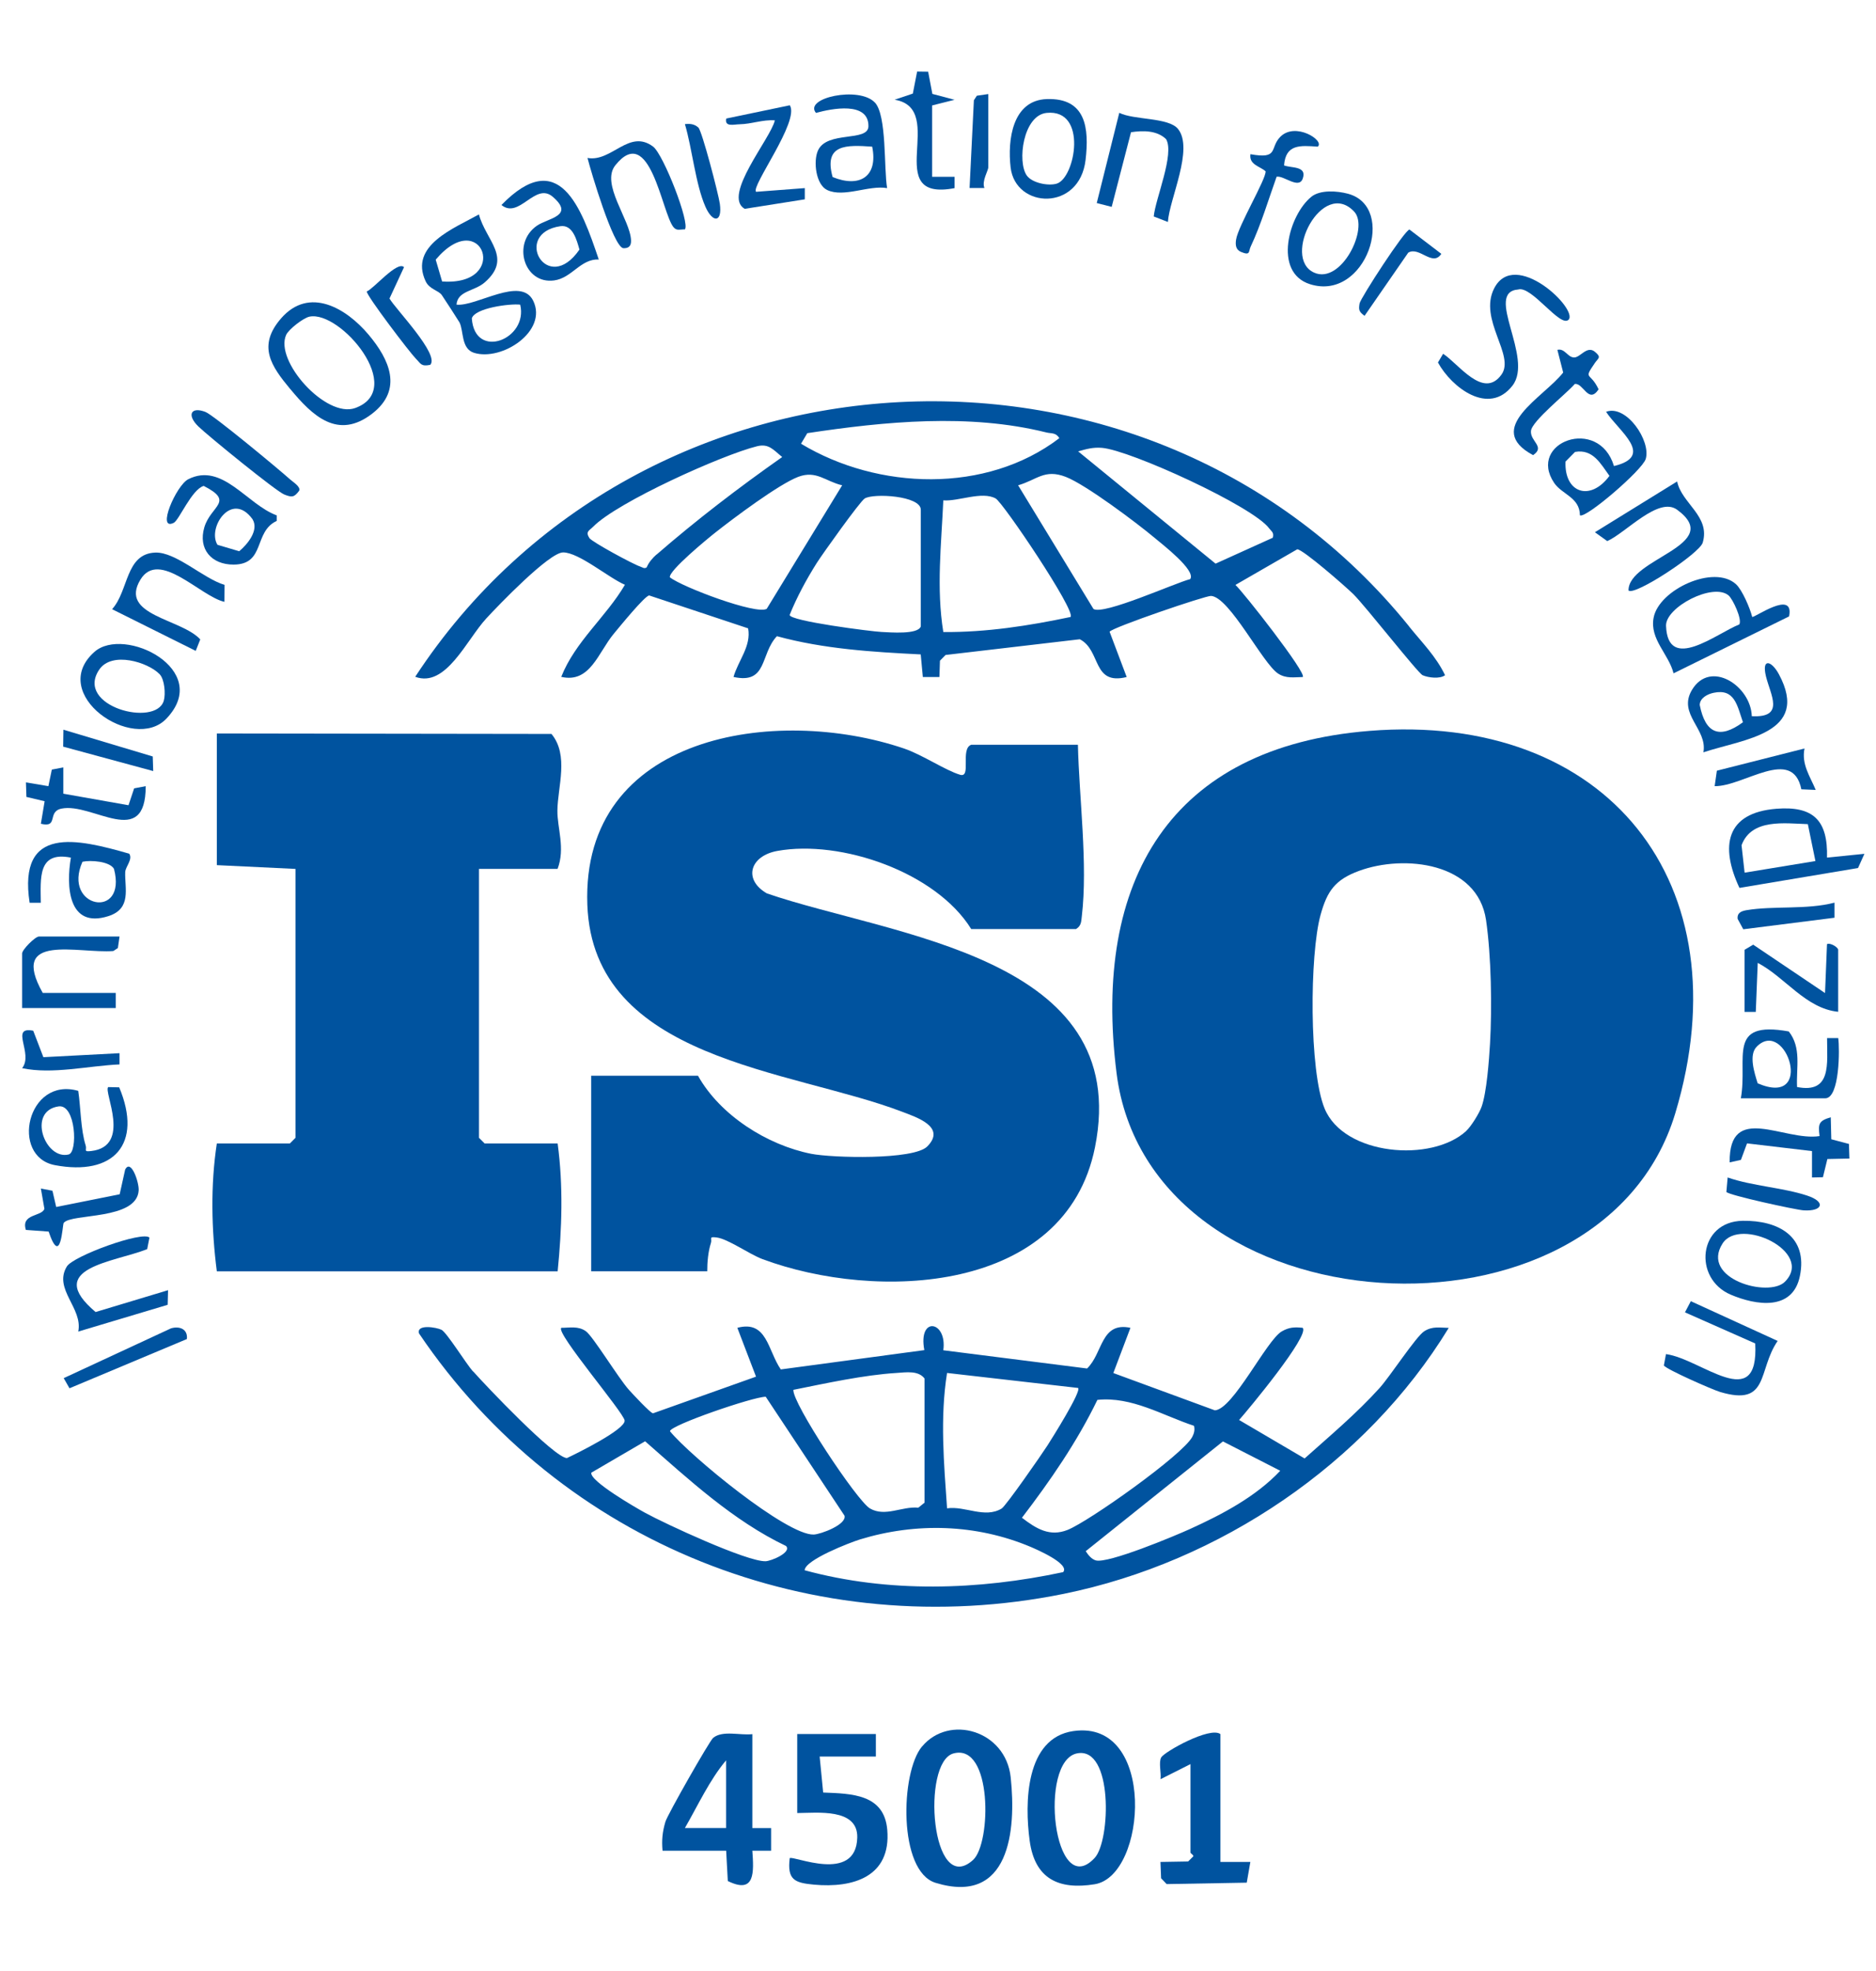 <svg width="100" height="105" viewBox="0 0 100 105" fill="none" xmlns="http://www.w3.org/2000/svg">
<path d="M72.996 38.936C85.638 37.919 92.992 47.042 89.3 59.309C85.346 72.438 61.246 70.97 59.517 57.159C58.233 46.925 62.362 39.789 73 38.936H72.996ZM78.158 60.246C78.417 60.008 78.85 59.309 78.975 58.962C79.246 58.209 79.375 56.469 79.425 55.603C79.537 53.667 79.492 50.923 79.213 49.012C78.763 45.946 74.858 45.507 72.446 46.393C71.171 46.862 70.746 47.46 70.392 48.74C69.808 50.848 69.779 57.046 70.608 59.054C71.638 61.559 76.317 61.948 78.162 60.246H78.158Z" fill="#00539F"/>
<path d="M37.208 57.31C38.388 59.414 40.896 61.003 43.246 61.467C44.358 61.685 48.712 61.806 49.433 61.07C50.454 60.029 48.842 59.514 48.075 59.221C42.158 56.963 31.613 56.498 31.308 48.2C30.979 39.099 41.379 37.568 48.183 39.873C49.179 40.211 50.379 41.035 51.179 41.274C51.796 41.458 51.171 39.889 51.771 39.676H57.458C57.521 42.478 57.992 46.046 57.667 48.803C57.633 49.095 57.642 49.317 57.358 49.493H51.771C49.892 46.46 44.825 44.72 41.438 45.331C39.979 45.594 39.596 46.853 40.879 47.594C47.538 49.882 60.417 50.915 58.367 61.124C56.796 68.938 46.708 69.335 40.642 67.076C39.938 66.813 38.804 65.997 38.196 65.922C37.754 65.868 37.971 65.985 37.896 66.215C37.75 66.666 37.696 67.243 37.7 67.725H31.512V57.306H37.2L37.208 57.31Z" fill="#00539F"/>
<path d="M29.725 46.289H25.533V60.615L25.833 60.916H29.725C30.029 63.178 29.954 65.458 29.725 67.729H11.558C11.271 65.5 11.217 63.145 11.558 60.916H15.45L15.75 60.615V46.289L11.558 46.088V39.074L29.396 39.099C30.337 40.233 29.729 41.906 29.712 43.173C29.7 44.106 30.142 45.189 29.721 46.289H29.725Z" fill="#00539F"/>
<path d="M25.217 73.053C25.871 73.793 29.554 77.671 30.221 77.675C30.75 77.428 33.337 76.153 33.296 75.676C33.258 75.257 29.592 70.983 29.921 70.736C30.371 70.736 30.825 70.627 31.233 70.92C31.608 71.188 32.967 73.417 33.521 74.036C33.721 74.258 34.667 75.278 34.808 75.291L40.3 73.338L39.304 70.736C40.892 70.314 40.917 71.932 41.621 72.953L49.271 71.924C48.925 70.084 50.5 70.364 50.283 71.932L57.946 72.903C58.796 72.095 58.667 70.401 60.258 70.736L59.346 73.145L64.758 75.132C65.729 75.082 67.517 71.384 68.329 70.924C68.717 70.703 69.004 70.69 69.438 70.736C69.842 71.125 66.517 75.124 66.05 75.646L69.542 77.696C70.9 76.483 72.308 75.303 73.533 73.948C74.088 73.338 75.471 71.213 75.912 70.924C76.354 70.636 76.758 70.732 77.225 70.74C72.804 77.984 65 83.221 56.708 84.907C43.413 87.604 29.921 82.259 22.337 71.037C22.183 70.523 23.275 70.711 23.533 70.841C23.808 70.974 24.846 72.647 25.212 73.061L25.217 73.053ZM49.283 80.051V73.438C48.95 72.999 48.304 73.108 47.788 73.141C46.058 73.246 44 73.697 42.292 74.04C42.212 74.714 45.675 79.954 46.375 80.36C47.188 80.829 48.075 80.235 48.95 80.318L49.283 80.051ZM57.467 73.94L50.483 73.141C50.1 75.529 50.317 77.955 50.483 80.352C51.442 80.214 52.492 80.908 53.392 80.364C53.621 80.226 55.533 77.474 55.833 77.006C56.058 76.654 57.663 74.111 57.467 73.94ZM40.812 74.408C40.138 74.412 35.712 75.931 35.712 76.245C36.783 77.558 41.938 81.799 43.375 81.749C43.746 81.736 45.138 81.222 45.017 80.745L40.817 74.408H40.812ZM63.646 75.956C61.979 75.408 60.329 74.383 58.496 74.576C57.413 76.813 55.983 78.884 54.475 80.854C55.242 81.444 55.958 81.879 56.908 81.502C58.046 81.05 63.046 77.508 63.554 76.546C63.654 76.353 63.7 76.169 63.646 75.956ZM41.9 82.359C39.092 81.021 36.721 78.825 34.388 76.78L31.521 78.453C31.413 78.892 33.913 80.331 34.379 80.586C35.454 81.176 39.817 83.2 40.808 83.171C41.112 83.162 42.217 82.698 41.9 82.359ZM68.246 78.353L65.188 76.788L57.875 82.635C58 82.832 58.179 83.058 58.408 83.125C59.05 83.313 62.604 81.832 63.446 81.448C65.15 80.674 66.942 79.733 68.242 78.353H68.246ZM56.667 83.756C57.067 83.309 55.188 82.514 54.925 82.401C52.033 81.188 48.833 81.096 45.846 82.008C45.317 82.171 42.904 83.1 42.892 83.652C47.375 84.869 52.15 84.714 56.667 83.752V83.756Z" fill="#00539F"/>
<path d="M75.117 33.382C75.792 34.218 76.554 34.975 77.029 35.971C76.75 36.18 76.138 36.104 75.833 35.971C75.575 35.853 72.808 32.315 72.142 31.654C71.729 31.248 69.463 29.27 69.15 29.262L65.854 31.161C66.242 31.499 69.688 35.887 69.442 36.067C68.979 36.075 68.55 36.159 68.129 35.883C67.304 35.343 65.546 31.817 64.558 31.746C64.271 31.725 59.312 33.419 59.146 33.653L60.058 36.067C58.204 36.527 58.708 34.641 57.558 34.055L50.404 34.892L50.104 35.197L50.075 36.067H49.192L49.079 34.862C46.5 34.733 43.913 34.574 41.413 33.892C40.508 34.846 40.925 36.464 39.1 36.063C39.346 35.193 40.054 34.427 39.879 33.474L34.604 31.721C34.358 31.75 33.004 33.419 32.717 33.762C31.883 34.766 31.454 36.414 29.917 36.058C30.663 34.172 32.296 32.88 33.312 31.152C32.462 30.797 30.854 29.421 30.012 29.429C29.271 29.437 26.575 32.236 25.921 32.947C24.867 34.088 23.767 36.661 22.133 36.054C34.129 17.734 61.275 16.25 75.112 33.369L75.117 33.382ZM42.7 23.64C46.8 26.112 52.575 26.309 56.467 23.343C56.283 23.03 56.038 23.105 55.775 23.038C51.667 22.013 47.163 22.452 43.033 23.076L42.7 23.636V23.64ZM34.996 29.546C37.142 27.685 39.367 25.983 41.696 24.347C41.221 23.966 40.987 23.615 40.35 23.774C38.504 24.23 32.904 26.748 31.621 28.057C31.425 28.258 31.192 28.312 31.413 28.659C31.546 28.869 33.763 30.065 34.108 30.174C34.237 30.215 34.35 30.324 34.475 30.22C34.571 29.973 34.796 29.713 34.992 29.542L34.996 29.546ZM67.846 28.651C67.921 28.358 67.779 28.321 67.654 28.149C66.8 26.978 60.246 23.979 58.737 23.858C58.25 23.82 57.917 23.921 57.471 24.046L64.796 30.027L67.846 28.647V28.651ZM44.892 25.853C44.004 25.648 43.517 25.041 42.554 25.401C41.521 25.79 39.083 27.618 38.125 28.375C37.721 28.693 35.629 30.412 35.708 30.755C36.358 31.273 40.337 32.771 40.871 32.432L44.892 25.853ZM63.446 30.847C63.763 30.383 61.95 28.994 61.554 28.659C60.592 27.852 57.875 25.815 56.812 25.405C55.675 24.966 55.279 25.564 54.271 25.853L58.288 32.441C58.829 32.783 62.625 31.06 63.442 30.851L63.446 30.847ZM49.083 33.365V27.154C49.083 26.409 46.567 26.263 46.092 26.556C45.846 26.706 43.829 29.529 43.533 29.998C42.983 30.872 42.483 31.796 42.092 32.758C42.079 33.085 46.487 33.645 46.987 33.666C47.446 33.687 48.942 33.816 49.083 33.369V33.365ZM57.067 32.863C57.358 32.541 53.467 26.773 53.075 26.556C52.346 26.15 51.087 26.719 50.283 26.656C50.179 29.007 49.904 31.32 50.283 33.67C52.571 33.691 54.846 33.336 57.071 32.867L57.067 32.863Z" fill="#00539F"/>
<path d="M49.15 93.042C50.583 91.319 53.608 92.172 53.875 94.682C54.179 97.526 53.812 101.508 49.871 100.303C47.871 99.692 47.992 94.426 49.146 93.042H49.15ZM50.825 93.41C49.1 93.874 49.638 101.11 51.871 99.082C52.846 98.195 52.908 92.85 50.825 93.41Z" fill="#00539F"/>
<path d="M57.221 92.218C61.654 91.582 61.15 99.927 58.354 100.378C56.429 100.692 55.163 100.086 54.888 98.07C54.612 96.054 54.654 92.586 57.217 92.218H57.221ZM57.417 93.406C55.337 93.803 56.167 101.332 58.354 98.973C59.2 98.061 59.342 93.034 57.417 93.406Z" fill="#00539F"/>
<path d="M40.104 92.377V97.388H41.104V98.593H40.104C40.179 99.705 40.275 100.935 38.796 100.207L38.708 98.593H35.317C35.267 98.028 35.308 97.593 35.471 97.045C35.583 96.669 37.817 92.745 38.013 92.582C38.517 92.164 39.462 92.461 40.108 92.382L40.104 92.377ZM38.704 97.384V93.778C37.829 94.812 37.196 96.192 36.508 97.384H38.704Z" fill="#00539F"/>
<path d="M46.688 92.377V93.577H43.692L43.879 95.493C45.4 95.552 47.138 95.573 47.296 97.484C47.504 99.985 45.471 100.592 43.383 100.399C42.358 100.303 41.954 100.144 42.096 98.99C42.254 98.822 45.638 100.366 45.696 97.89C45.733 96.309 43.554 96.581 42.496 96.585V92.377H46.688Z" fill="#00539F"/>
<path d="M65.054 92.377V99.19H66.65L66.458 100.294L62.188 100.37L61.892 100.06L61.858 99.19L63.333 99.165L63.612 98.889C63.621 98.809 63.458 98.738 63.458 98.688V93.978L61.862 94.782C61.908 94.447 61.75 93.886 61.9 93.619C62.075 93.318 64.492 91.967 65.05 92.377H65.054Z" fill="#00539F"/>
<path d="M24.333 16.229C25.396 16.346 27.775 14.681 28.425 16.028C29.204 17.647 26.754 19.253 25.271 18.797C24.567 18.579 24.725 17.622 24.492 17.174C24.45 17.095 23.629 15.827 23.55 15.718C23.367 15.463 22.887 15.413 22.688 14.982C21.792 13.071 24.229 12.155 25.529 11.423C25.9 12.824 27.337 13.732 25.842 15.041C25.288 15.526 24.392 15.48 24.333 16.233V16.229ZM23.567 14.995C27.246 15.254 25.704 10.908 23.225 13.832L23.567 14.995ZM27.729 16.229C27.171 16.166 25.308 16.409 25.15 16.961C25.308 19.207 28.175 18.073 27.729 16.229Z" fill="#00539F"/>
<path d="M15.467 20.721C14.458 19.504 13.704 18.433 14.983 16.961C16.483 15.238 18.462 16.421 19.646 17.827C20.754 19.144 21.5 20.75 19.842 22.034C18.004 23.456 16.65 22.147 15.467 20.717V20.721ZM16.496 16.869C16.163 16.94 15.387 17.546 15.254 17.839C14.621 19.232 17.383 22.294 18.933 21.737C21.696 20.742 18.15 16.526 16.496 16.869Z" fill="#00539F"/>
<path d="M92.537 31.123C92.867 31.424 93.283 32.395 93.4 32.863C93.5 32.938 95.662 31.37 95.367 32.838L89.208 35.87C88.958 34.85 87.925 34.055 88.146 32.905C88.429 31.408 91.367 30.052 92.537 31.123ZM92.142 31.721C91.312 31.019 88.771 32.353 88.808 33.34C88.904 35.854 91.5 33.746 92.713 33.265C92.879 32.997 92.362 31.905 92.142 31.721Z" fill="#00539F"/>
<path d="M97.388 45.686L99.383 45.485L99.042 46.242L92.721 47.301C91.683 45.084 91.987 43.298 94.696 43.084C96.667 42.93 97.442 43.708 97.388 45.686ZM96.371 43.904C95.138 43.867 93.367 43.591 92.833 45.029L92.996 46.489L96.771 45.87L96.367 43.904H96.371Z" fill="#00539F"/>
<path d="M83.612 17.032C83.171 17.48 81.642 15.204 80.929 15.422C79.092 15.564 81.779 19.056 80.621 20.545C79.362 22.164 77.383 20.65 76.65 19.311L76.925 18.847C77.746 19.374 79.067 21.294 80.033 19.96C80.783 18.927 78.796 17.028 79.646 15.363C80.746 13.209 84.162 16.484 83.608 17.04L83.612 17.032Z" fill="#00539F"/>
<path d="M84.217 27.45C84.208 26.492 83.263 26.346 82.842 25.723C81.396 23.564 85.217 22.142 86.033 24.828C88.242 24.292 86.275 22.962 85.612 21.937C86.696 21.532 88.017 23.493 87.725 24.451C87.546 25.045 84.5 27.659 84.217 27.45ZM83.958 24.075L83.45 24.589C83.375 26.258 84.767 26.739 85.792 25.35C85.325 24.71 84.917 23.907 83.958 24.075Z" fill="#00539F"/>
<path d="M6.354 57.925C7.625 60.953 6.054 62.663 2.925 62.07C0.525 61.614 1.446 57.335 4.171 58.113C4.304 59.008 4.3 60.179 4.567 61.024C4.642 61.258 4.421 61.371 4.867 61.317C7.037 61.062 5.508 58.163 5.767 57.912L6.35 57.925H6.354ZM3.121 58.941C1.437 59.184 2.396 61.815 3.662 61.501C4.154 61.38 4.046 58.807 3.121 58.941Z" fill="#00539F"/>
<path d="M14.75 27.455V27.752C13.508 28.321 14.158 30.069 12.458 30.077C11.271 30.086 10.55 29.245 10.892 28.091C11.233 26.936 12.529 26.735 10.858 25.886C10.217 26.075 9.55 27.706 9.263 27.852C8.325 28.317 9.392 25.857 10.033 25.531C11.85 24.611 13.158 26.873 14.75 27.455ZM11.592 29.023L12.75 29.366C13.183 29.007 13.825 28.245 13.458 27.656C12.35 26.129 11.033 28.12 11.592 29.023Z" fill="#00539F"/>
<path d="M3.775 45.687C2.008 45.34 2.163 46.762 2.175 48.092H1.579C0.942 43.926 4.129 44.687 6.888 45.478C7.092 45.779 6.688 46.168 6.675 46.456C6.642 47.326 7.029 48.401 5.783 48.803C3.617 49.497 3.521 47.188 3.779 45.687H3.775ZM4.396 45.908C3.296 48.372 6.8 49.037 6.075 46.285C5.842 45.883 4.833 45.812 4.396 45.908Z" fill="#00539F"/>
<path d="M5.033 34.728C6.612 33.323 11.363 35.669 8.871 38.283C7.112 40.128 2.504 36.974 5.033 34.728ZM8.512 35.92C7.9 35.28 5.954 34.669 5.283 35.682C3.987 37.631 8.3 38.756 8.729 37.334C8.837 36.974 8.771 36.192 8.512 35.92Z" fill="#00539F"/>
<path d="M46.638 5.463C47.279 6.157 47.108 8.989 47.288 10.022C46.317 9.85 44.979 10.544 44.092 10.122C43.492 9.838 43.342 8.6 43.6 8.022C44.079 6.947 46.279 7.579 46.292 6.726C46.308 5.387 44.325 5.785 43.496 6.015C42.821 5.212 45.812 4.572 46.638 5.467V5.463ZM46.492 7.813C45.125 7.717 43.892 7.671 44.383 9.432C45.821 10.018 46.817 9.415 46.492 7.813Z" fill="#00539F"/>
<path d="M31.921 13.823C30.942 13.781 30.488 14.815 29.533 14.94C27.933 15.153 27.271 12.953 28.625 12.021C29.212 11.615 30.658 11.51 29.462 10.481C28.529 9.682 27.679 11.694 26.729 10.921C29.808 7.763 30.983 11.063 31.917 13.823H31.921ZM29.871 12.05C27.283 12.426 29.167 15.793 30.887 13.296C30.742 12.786 30.533 11.954 29.871 12.05Z" fill="#00539F"/>
<path d="M69.9 10.482C70.379 10.101 71.275 10.168 71.846 10.319C74.5 11.017 72.812 16.078 69.833 15.141C67.833 14.514 68.713 11.431 69.904 10.482H69.9ZM72.183 11.272C70.492 9.478 68.3 13.732 70.046 14.522C71.487 15.175 73.004 12.142 72.183 11.272Z" fill="#00539F"/>
<path d="M90.8 40.078C91.029 38.831 89.417 38.053 90.188 36.757C91.167 35.117 93.329 36.535 93.379 38.154C95.171 38.246 94.371 37.016 94.133 36.025C93.896 35.033 94.438 35.197 94.829 35.928C96.517 39.086 92.942 39.367 90.8 40.078ZM91.346 36.907C91.025 36.974 90.612 37.179 90.604 37.556C90.904 39.078 91.662 39.392 92.908 38.476C92.6 37.589 92.471 36.669 91.346 36.907Z" fill="#00539F"/>
<path d="M88.804 72.137C90.683 72.384 93.767 75.358 93.562 71.569L89.817 69.912L90.129 69.318L94.758 71.435C93.679 72.999 94.333 74.944 91.688 74.153C91.271 74.028 88.85 72.961 88.692 72.744L88.804 72.142V72.137Z" fill="#00539F"/>
<path d="M11.958 32.06C10.688 31.776 8.483 29.245 7.487 30.876C6.321 32.788 9.675 32.959 10.675 34.064L10.433 34.674L5.975 32.453C6.867 31.47 6.679 29.5 8.275 29.438C9.371 29.392 10.858 30.835 11.971 31.157L11.963 32.056L11.958 32.06Z" fill="#00539F"/>
<path d="M89.4 25.648C89.638 26.823 91.183 27.492 90.763 28.91C90.588 29.491 87.117 31.767 86.808 31.457C86.783 29.742 91.971 29.04 89.396 27.153C88.408 26.434 86.675 28.379 85.675 28.826L85.017 28.354L89.4 25.648Z" fill="#00539F"/>
<path d="M92.896 65.035C94.792 65.006 96.379 65.867 95.942 67.984C95.554 69.857 93.6 69.54 92.258 68.971C90.229 68.109 90.529 65.068 92.896 65.035ZM95.146 68.281C96.729 66.683 92.742 64.805 91.821 66.244C90.617 68.126 94.283 69.151 95.146 68.281Z" fill="#00539F"/>
<path d="M36.508 12.222C36.275 12.205 36.079 12.326 35.896 12.096C35.275 11.327 34.646 6.512 32.804 8.8C32 9.796 33.6 11.703 33.638 12.807C33.65 13.113 33.504 13.238 33.217 13.221C32.683 13.113 31.504 9.156 31.317 8.415C32.612 8.646 33.529 6.851 34.812 7.809C35.367 8.223 36.804 11.921 36.504 12.222H36.508Z" fill="#00539F"/>
<path d="M55.804 5.278C57.896 5.211 58.062 6.838 57.867 8.516C57.546 11.28 54.129 11.126 53.871 8.921C53.7 7.462 53.962 5.337 55.804 5.278ZM54.737 9.356C55.017 9.745 55.875 9.921 56.329 9.783C57.321 9.478 57.992 5.793 55.792 6.014C54.533 6.14 54.212 8.633 54.737 9.356Z" fill="#00539F"/>
<path d="M6.371 49.894L6.283 50.505L6.042 50.663C4.175 50.81 0.458 49.664 2.279 52.897H6.171V53.7H1.179V50.793C1.179 50.592 1.875 49.89 2.079 49.89H6.371V49.894Z" fill="#00539F"/>
<path d="M62.796 6.872C63.646 7.935 62.337 10.591 62.254 11.825L61.5 11.532C61.592 10.574 62.621 8.194 62.158 7.412C61.667 6.939 60.921 6.948 60.288 7.044L59.258 11.021L58.462 10.817L59.663 6.011C60.458 6.404 62.292 6.245 62.796 6.872Z" fill="#00539F"/>
<path d="M7.967 65.926L7.846 66.545C6.079 67.248 2.292 67.536 5.096 69.895L8.958 68.732L8.938 69.51L4.171 70.936C4.429 69.682 2.829 68.674 3.563 67.469C3.9 66.909 7.604 65.562 7.967 65.93V65.926Z" fill="#00539F"/>
<path d="M92.796 58.51C93.179 56.36 92.017 54.353 95.35 54.947C96.037 55.821 95.742 56.87 95.792 57.908C97.65 58.272 97.388 56.657 97.392 55.302H97.987C98.067 55.85 98.071 58.51 97.292 58.51H92.8H92.796ZM93.646 55.754C93.196 56.201 93.529 57.176 93.692 57.711C96.775 59.033 95.204 54.194 93.646 55.754Z" fill="#00539F"/>
<path d="M42.1 5.608C42.646 6.441 40.004 9.95 40.304 10.218L42.9 10.021V10.619L39.696 11.125C38.483 10.427 41.083 7.382 41.304 6.411C40.65 6.365 40.075 6.608 39.417 6.621C39.125 6.625 38.612 6.78 38.712 6.315L42.104 5.608H42.1Z" fill="#00539F"/>
<path d="M92.996 50.597L93.454 50.325L97.283 52.902L97.388 50.296C97.575 50.208 97.983 50.472 97.983 50.597V53.901C96.25 53.726 95.162 52.061 93.696 51.295L93.592 53.906H92.992V50.597H92.996Z" fill="#00539F"/>
<path d="M70.242 7.813C69.3 7.746 68.533 7.675 68.446 8.812C68.842 8.963 69.683 8.833 69.442 9.515C69.233 10.101 68.433 9.339 68.05 9.415C67.612 10.64 67.221 11.962 66.667 13.137C66.546 13.392 66.667 13.635 66.154 13.421C65.871 13.304 65.846 13.049 65.888 12.769C66 12.029 67.492 9.548 67.463 9.126C67.162 8.854 66.571 8.779 66.654 8.214C68.188 8.494 67.667 7.888 68.237 7.298C69.042 6.466 70.625 7.491 70.246 7.808L70.242 7.813Z" fill="#00539F"/>
<path d="M83.017 18.637C83.417 18.541 83.558 19.043 83.912 19.043C84.242 19.043 84.592 18.395 85.013 18.738C85.383 19.043 85.196 19.072 85.013 19.34C84.379 20.264 84.767 19.783 85.213 20.741C84.671 21.552 84.396 20.377 83.942 20.457C83.504 20.967 81.654 22.431 81.608 22.958C81.558 23.514 82.388 23.799 81.721 24.246C79.062 22.82 82.292 21.168 83.325 19.846L83.017 18.641V18.637Z" fill="#00539F"/>
<path d="M97.612 60.69L98.558 60.941L98.583 61.719L97.408 61.744L97.171 62.714L96.588 62.727V61.321L93.125 60.911L92.8 61.79L92.2 61.923C92.158 58.707 95.1 60.815 96.992 60.522C96.908 59.853 96.954 59.711 97.588 59.519L97.617 60.694L97.612 60.69Z" fill="#00539F"/>
<path d="M3.375 40.877V42.282L6.85 42.897L7.15 41.998L7.767 41.881C7.767 45.29 4.929 42.738 3.279 43.077C2.496 43.236 3.142 44.118 2.179 43.884L2.379 42.684L1.408 42.454L1.383 41.68L2.579 41.881L2.763 40.998L3.379 40.881L3.375 40.877Z" fill="#00539F"/>
<path d="M3.396 65.144C3.325 65.236 3.254 67.558 2.592 65.609L1.379 65.521C1.104 64.647 2.233 64.818 2.367 64.396L2.179 63.316L2.796 63.434L2.996 64.299L6.379 63.622L6.671 62.308C6.979 61.706 7.417 62.978 7.392 63.417C7.296 65.01 3.812 64.63 3.404 65.14L3.396 65.144Z" fill="#00539F"/>
<path d="M49.683 9.419H50.883V10.022C46.904 10.783 50.575 5.793 47.688 5.312L48.658 4.986L48.888 3.811L49.475 3.819L49.7 5.003L50.883 5.316L49.688 5.617V9.424L49.683 9.419Z" fill="#00539F"/>
<path d="M9.962 71.334L3.704 73.957L3.396 73.417L9.112 70.766C9.554 70.632 10.017 70.791 9.962 71.33V71.334Z" fill="#00539F"/>
<path d="M15.463 25.539C15.621 25.681 16.042 25.932 15.946 26.145C15.675 26.505 15.558 26.501 15.158 26.346C14.725 26.179 11.1 23.226 10.579 22.724C9.942 22.109 10.175 21.645 10.954 21.946C11.383 22.113 14.883 25.016 15.463 25.539Z" fill="#00539F"/>
<path d="M21.538 14.23L20.762 15.903C21.083 16.467 23.458 18.897 22.933 19.437C22.433 19.537 22.433 19.37 22.167 19.107C21.85 18.789 19.533 15.748 19.55 15.526C19.917 15.388 21.171 13.882 21.533 14.23H21.538Z" fill="#00539F"/>
<path d="M96.188 39.877C96.021 40.718 96.483 41.354 96.787 42.081L96.021 42.048C95.55 39.739 92.954 41.902 91.4 41.881L91.517 41.057L96.192 39.873L96.188 39.877Z" fill="#00539F"/>
<path d="M75.067 13.459L72.737 16.826C72.45 16.609 72.412 16.529 72.471 16.169C72.517 15.885 74.896 12.225 75.133 12.229L76.829 13.522C76.362 14.237 75.658 13.108 75.067 13.459Z" fill="#00539F"/>
<path d="M1.771 54.909L2.312 56.319L6.371 56.106V56.704C4.683 56.779 2.808 57.247 1.179 56.904C1.8 56.127 0.5 54.658 1.771 54.909Z" fill="#00539F"/>
<path d="M8.142 40.299L8.167 41.077L3.367 39.776L3.379 38.873L8.142 40.299Z" fill="#00539F"/>
<path d="M52.679 5.011V8.917C52.679 9.097 52.321 9.645 52.475 10.017H51.683L51.913 5.341L52.071 5.099L52.679 5.011Z" fill="#00539F"/>
<path d="M97.787 48.091V48.89L92.925 49.505L92.625 48.953C92.588 48.627 92.825 48.535 93.096 48.488C94.525 48.246 96.325 48.472 97.783 48.087L97.787 48.091Z" fill="#00539F"/>
<path d="M36.508 6.613C36.788 6.584 37 6.6 37.225 6.793C37.417 6.96 38.3 10.34 38.371 10.858C38.513 11.879 37.983 11.879 37.604 11.017C37.071 9.804 36.9 7.926 36.508 6.609V6.613Z" fill="#00539F"/>
<path d="M92.025 63.496L92.092 62.727C93.4 63.182 95.033 63.266 96.321 63.689C97.367 64.031 97.142 64.542 96.146 64.479C95.717 64.45 92.142 63.672 92.021 63.496H92.025Z" fill="#00539F"/>
</svg>
